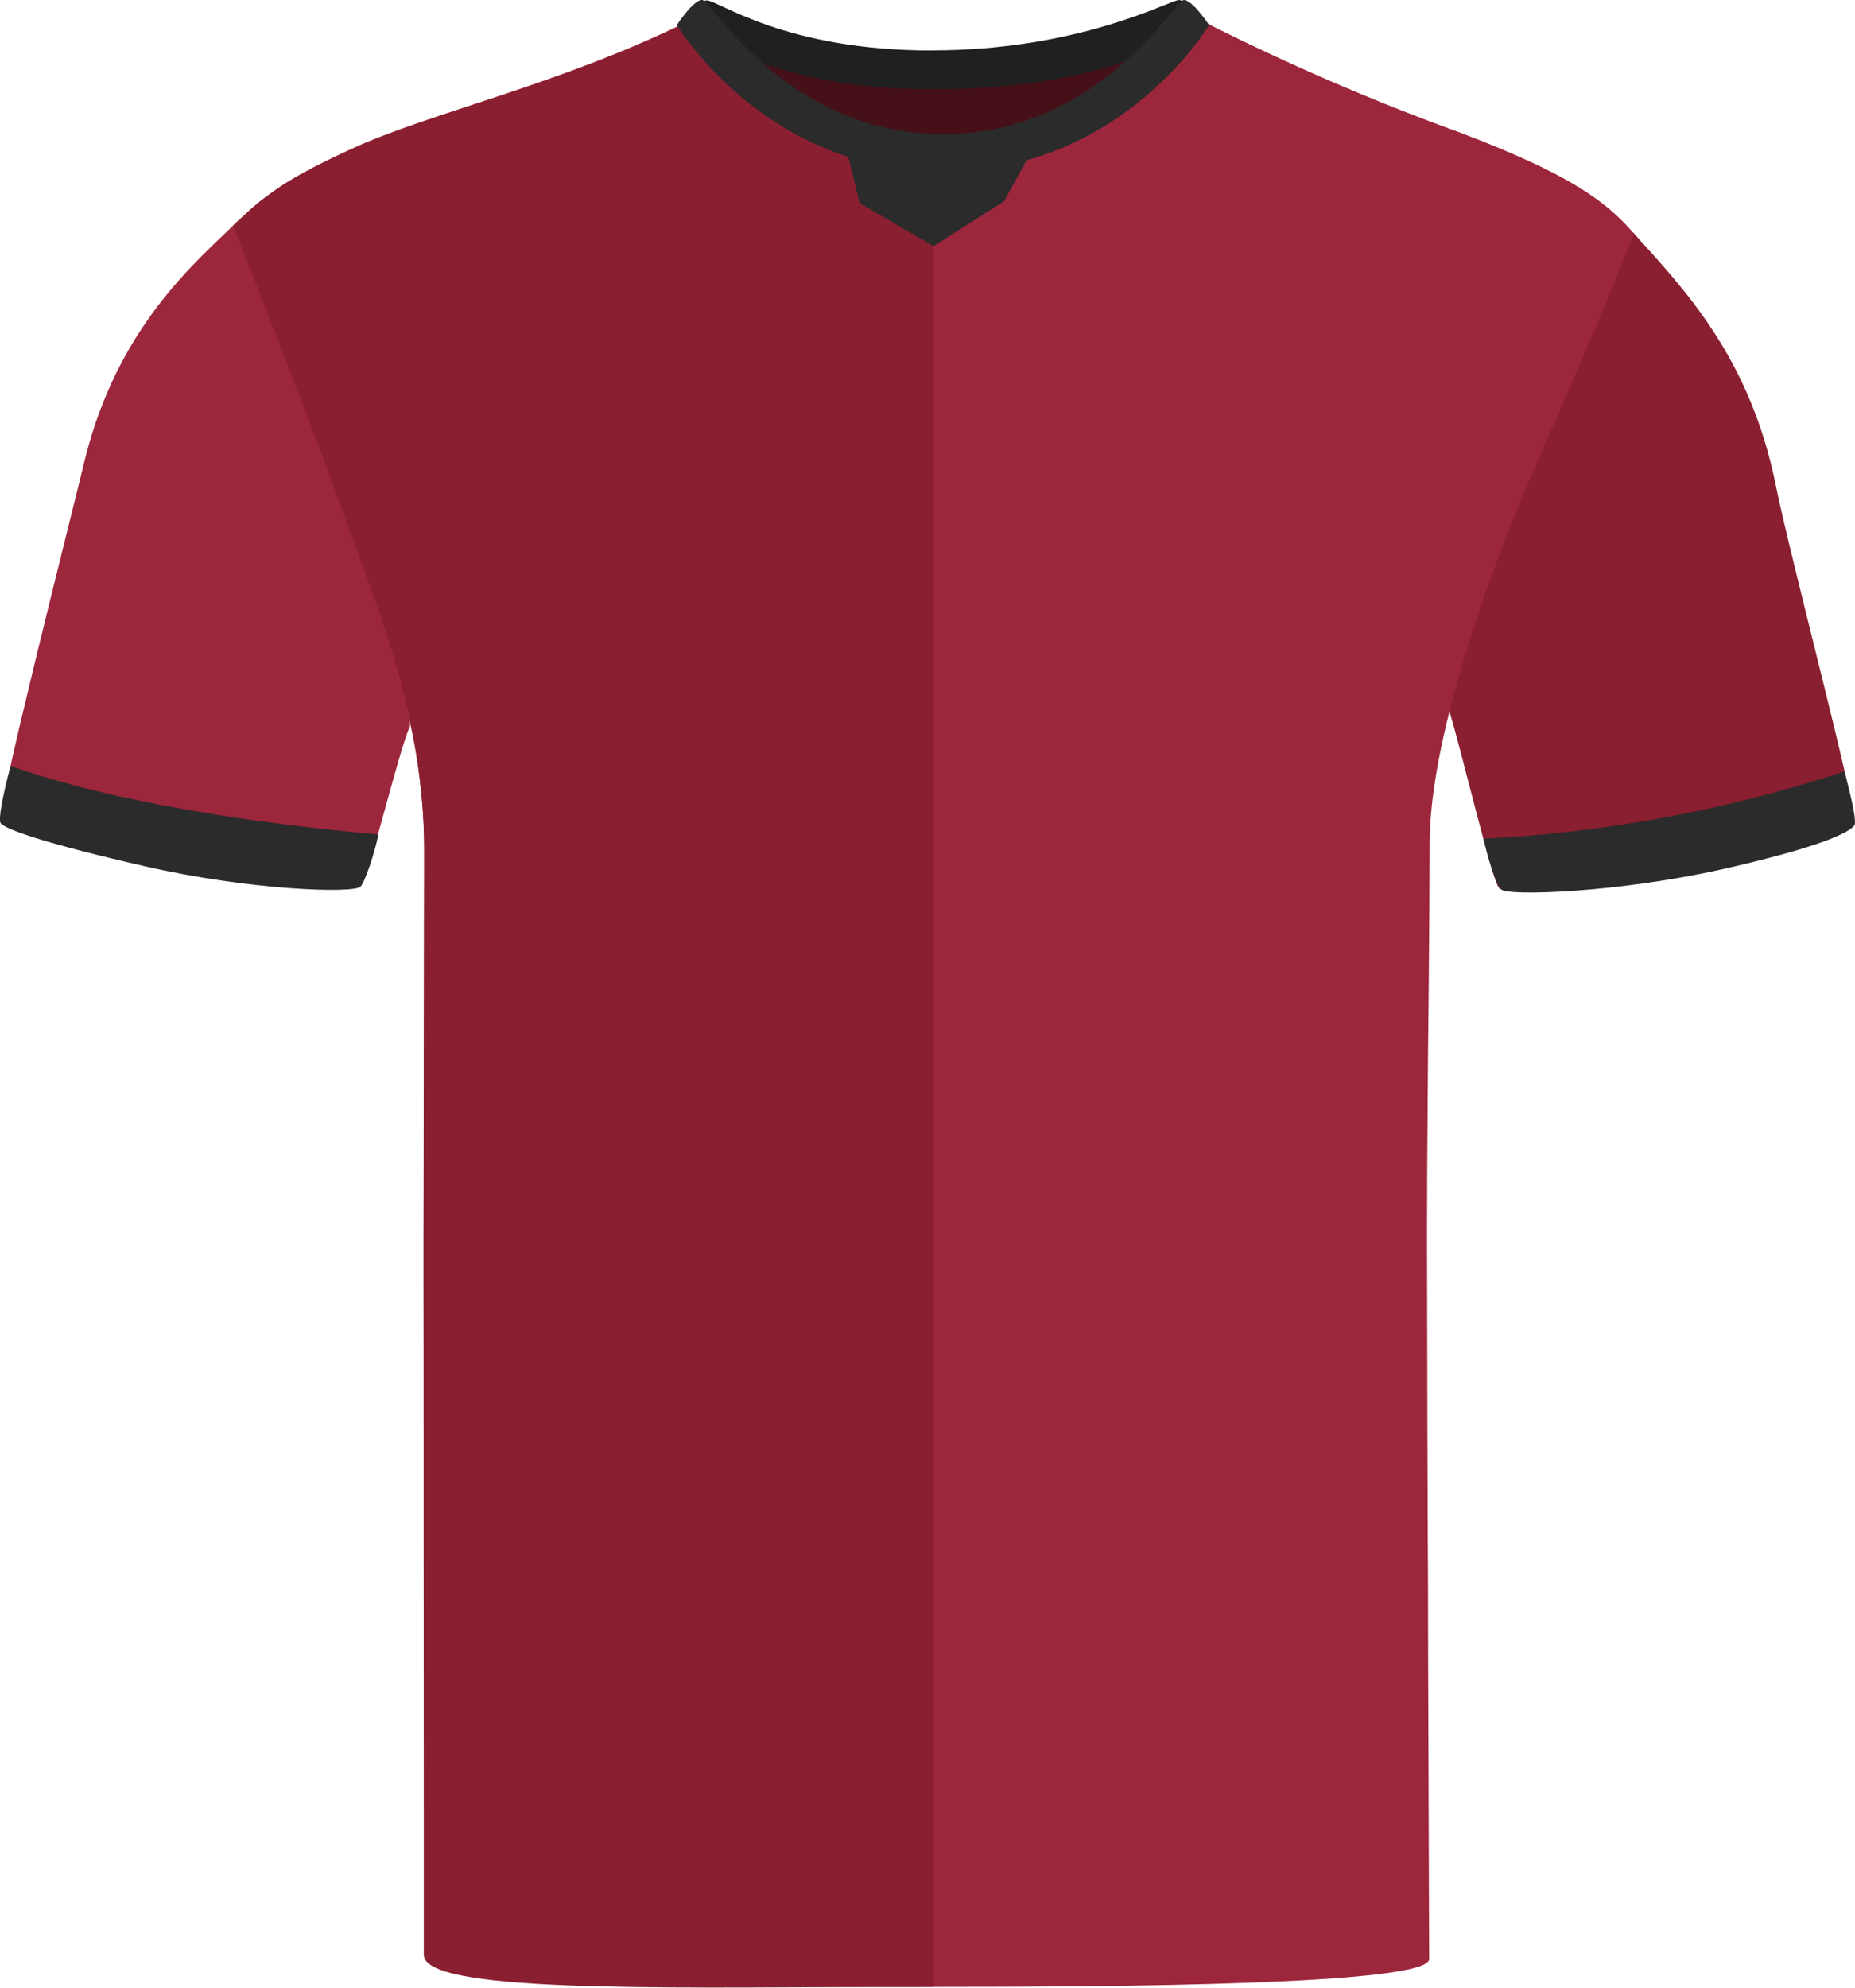 <?xml version="1.0" encoding="UTF-8"?><svg id="uuid-925feff2-3a8b-40d8-aa4c-9717d780e784" xmlns="http://www.w3.org/2000/svg" viewBox="0 0 200.69 214.94"><defs><style>.uuid-d27e058f-fb14-4130-9cd3-66e5c9c78171{fill:#202020;}.uuid-36f4eff9-79f1-4694-9b14-af42bffc3885{fill:#451018;}.uuid-b3822d55-4d7a-4280-bd10-fe27a131dde7{fill:#891f30;}.uuid-fca940d4-7b98-4d68-8767-1d159566e085{fill:#9c263c;}.uuid-64da6262-1bd4-41a5-9ebc-a0e3b2f618d5{fill:#2b2b2b;}</style></defs><path id="uuid-c4107b41-a469-4590-9077-c5985ef91fe7" class="uuid-36f4eff9-79f1-4694-9b14-af42bffc3885" d="M81.54,5.26c.57-1.59,9.95,2.68,18.57,2.68s20.93-3.72,22.31-2.15c1.38,1.57-7.89,16.25-21.26,16.25s-20.6-14.01-19.62-16.78"/><path id="uuid-0e320d7c-9269-4921-9681-b1d2b0214152" class="uuid-fca940d4-7b98-4d68-8767-1d159566e085" d="M14.94,93.43c-10.68-2.44-14.3-4.01-14.86-4.7s7.25-31.36,9.02-38.7c3.58-14.85,12.34-21.9,16.75-26.24,0,0,3.57,11.54,9.79,27.57,6.23,16.03,9,26.59,8.7,27.22-1.18,2.51-4.45,16.27-5.2,17.03s-12.81,.42-24.2-2.18"/><path id="uuid-3e7920cb-b1fe-4e6d-aa6b-af155631e7e0" class="uuid-b3822d55-4d7a-4280-bd10-fe27a131dde7" d="M186.37,93.84c10.68-2.44,13.68-4.01,14.25-4.7s-6.96-28.97-8.48-36.57c-2.81-14-10.01-21.37-15.48-27.45,0,0-5.77,11.81-12,27.84s-8.02,23.45-7.81,24.11c1.04,3.23,4.58,18.2,5.33,18.96s12.81,.42,24.2-2.18"/><path class="uuid-fca940d4-7b98-4d68-8767-1d159566e085" d="M176.8,25.3c-1.44,3.58-2.65,6.52-3.93,9.53-.64,1.5-1.29,3.03-1.99,4.66-1.4,3.24-3.01,6.93-5.11,11.76-.24,.56-.49,1.13-.73,1.71-.63,1.48-1.26,3.04-1.9,4.66-2.11,5.37-4.19,11.37-5.76,17.17-1.12,4.09-1.97,8.07-2.4,11.68-.2,1.68-.31,3.28-.31,4.76,0,.81,0,1.66-.01,2.53,0,1.48-.01,3.04-.02,4.66-.03,5.01-.09,10.61-.15,16.33-.03,3.89-.06,7.83-.08,11.68-.01,2.3-.02,4.56-.02,6.76v1.38c0,1.31,0,2.88,.01,4.65,.01,4.2,.02,9.57,.03,15.49,.02,3.73,.03,7.67,.04,11.68,.02,2.98,.03,5.99,.03,8.98,.01,1.56,.01,3.12,.01,4.65,.02,5.2,.04,10.21,.05,14.66,.02,4.61,.03,8.63,.04,11.67,.01,1.25,.01,2.33,.01,3.22,.01,1.02,.01,1.79,.01,2.27,0,2.81-33.71,3.02-53.61,3.02h-5.96c-20.21-.01-49.12-.24-49.12-3.95v-1.34c0-.84,0-1.93-.01-3.22,0-2.96-.01-6.99-.02-11.67,0-4.42-.01-9.43-.02-14.66,0-1.53,0-3.09,0-4.65,0-2.98-.01-5.99-.02-8.98,0-3.99-.01-7.93-.01-11.68-.01-5.83-.01-11.18-.02-15.49v-5.69c0-2.49,0-4.85,.01-7.1,0-4.18,.01-8,.02-11.68,.01-5.52,.03-10.73,.03-16.33,.01-1.52,.01-3.07,.01-4.66v-1.69c0-1.34-.04-2.65-.12-3.94-.04-.56-.08-1.11-.13-1.66-.02-.21-.04-.43-.06-.64-1.12-11.35-5.17-20.73-9.22-31.83-1.73-4.72-3.62-9.87-5.33-14.51-.6-1.63-1.17-3.2-1.71-4.66-.05-.12-.09-.23-.13-.34-.02-.07-.05-.14-.08-.21-2.08-5.62-3.55-9.61-3.55-9.61,1.24-1.49,2.26-2.63,3.79-3.79,.1-.08,.2-.16,.3-.23,1.74-1.28,4.13-2.6,8.1-4.43,.18-.08,.38-.17,.57-.26,8.3-3.77,22.2-6.84,35.82-13.52,.07-.03,.14-.04,.23-.02,1.41,.29,5.67,6.23,12.53,10.48,.26,.16,.53,.32,.8,.48,.09,.06,.18,.12,.27,.16,.41,.24,.82,.47,1.25,.69,.27,.14,.54,.28,.82,.41,1.29,.62,2.65,1.16,4.09,1.58,.66,.2,1.34,.37,2.03,.51,.22,.04,.44,.08,.66,.12,.22,.05,.44,.09,.67,.11,1.13,.18,2.31,.28,3.52,.28h.09c2.62,0,5.09-.38,7.41-1.02,12.47-3.45,20.41-14.41,21.89-13.78,8.97,4.52,18.2,8.51,27.64,11.93,1.71,.65,3.24,1.26,4.63,1.85,4.18,1.76,7.03,3.27,9.12,4.66,2.33,1.55,3.73,2.95,5.01,4.42Z"/><path class="uuid-b3822d55-4d7a-4280-bd10-fe27a131dde7" d="M101.01,17.22V214.85c-1.42,0-2.84,0-4.26,.01h-1.7c-24.76,.1-49.2,.59-49.2-3.48v-16.7c-.01-4.43-.01-9.44-.01-14.66v-4.65c-.01-2.98-.01-5.99-.01-8.98v-11.68c0-5.84-.01-11.19-.01-15.49v-5.69c0-2.49,0-4.85,.01-7.1,0-4.18,.01-8,.02-11.68,.01-5.52,.03-10.73,.03-16.33,.01-1.52,.01-3.07,.01-4.66v-1.69c0-1.34-.04-2.65-.12-3.94-.03-.56-.07-1.11-.13-1.66-.02-.21-.04-.43-.06-.64-.35-3.86-1.04-7.49-1.95-11.04-1.46-5.73-3.51-11.25-5.69-17.17-.45-1.2-.9-2.41-1.35-3.65-.12-.33-.25-.67-.37-1.01-2.28-6.2-4.91-13.04-7.03-18.47-.02-.07-.05-.14-.08-.21-2.24-5.75-3.89-9.88-3.89-9.88,1.41-1.36,2.55-2.44,4.1-3.52,.11-.08,.22-.15,.33-.23,1.84-1.27,4.27-2.58,8.29-4.43,.2-.09,.4-.18,.61-.28,8.3-3.78,22.19-6.85,35.82-13.52,1.2-.59,6.21,7.32,14.85,11.81,.27,.14,.54,.28,.82,.41,1.29,.62,2.65,1.16,4.09,1.58,.66,.2,1.34,.37,2.03,.51,.22,.04,.44,.08,.66,.12,.22,.04,.45,.08,.67,.11,1.14,.17,2.31,.26,3.52,.26Z"/><path id="uuid-4604c9ac-852f-4c9b-bf5c-d5896f61852f" class="uuid-d27e058f-fb14-4130-9cd3-66e5c9c78171" d="M100.82,5.45C116.87,5.45,126.58,0,127.57,0c.78,.04,2.67,2.39,2.67,2.39,0,0-8.28,7.27-29.43,7.27-18.83,0-26.83-7.27-26.83-7.27,0,0,1.77-2.35,2.45-2.35,1.32,0,8.42,5.42,24.38,5.42"/><path id="uuid-22c1bf26-2bb0-4101-b1a9-9ac172649c6f" class="uuid-64da6262-1bd4-41a5-9ebc-a0e3b2f618d5" d="M15.74,93.69c-10.68-2.44-15.09-3.97-15.66-4.66-.3-.37,.23-3.08,1.07-6.2,10.98,3.88,26.2,6.2,39.79,7.41-.4,2.01-1.48,5.19-1.94,5.64-.75,.75-11.88,.41-23.27-2.19"/><path id="uuid-f8119fef-a7c6-4e18-aa83-fc293889f79d" class="uuid-64da6262-1bd4-41a5-9ebc-a0e3b2f618d5" d="M186.67,93.92c10.68-2.44,13.36-3.93,13.93-4.63,.3-.37-.21-2.74-1.06-5.86-12.63,4.15-25.76,6.6-39.04,7.27,.56,2.45,1.35,4.92,1.91,5.48,.75,.75,12.87,.34,24.26-2.26"/><polygon class="uuid-64da6262-1bd4-41a5-9ebc-a0e3b2f618d5" points="91.76 16.9 93.01 21.97 100.99 26.62 108.64 21.76 111.3 16.9 91.76 16.9"/><path class="uuid-64da6262-1bd4-41a5-9ebc-a0e3b2f618d5" d="M102.05,18.54s-.02,0-.03,0-.02,0-.03,0c-19.35,0-28.76-15.84-28.76-15.84,.04-.07,.1-.12,.14-.19,0,0,0-.02,0-.02,0,0,.44-.65,.99-1.29,.02-.02,.03-.04,.04-.06,0,0,0,0,0,0,.52-.59,1.12-1.15,1.57-1.15,.93,0,9.14,14.51,26.05,14.51S127.13,0,128.07,0c.44,0,1.05,.56,1.57,1.15,0,0,0,0,0,0,.02,.02,.03,.04,.04,.06,.55,.64,.99,1.29,.99,1.29,0,0,0,.01,0,.02,.04,.07,.1,.12,.14,.19,0,0-9.41,15.84-28.76,15.84Z"/></svg>